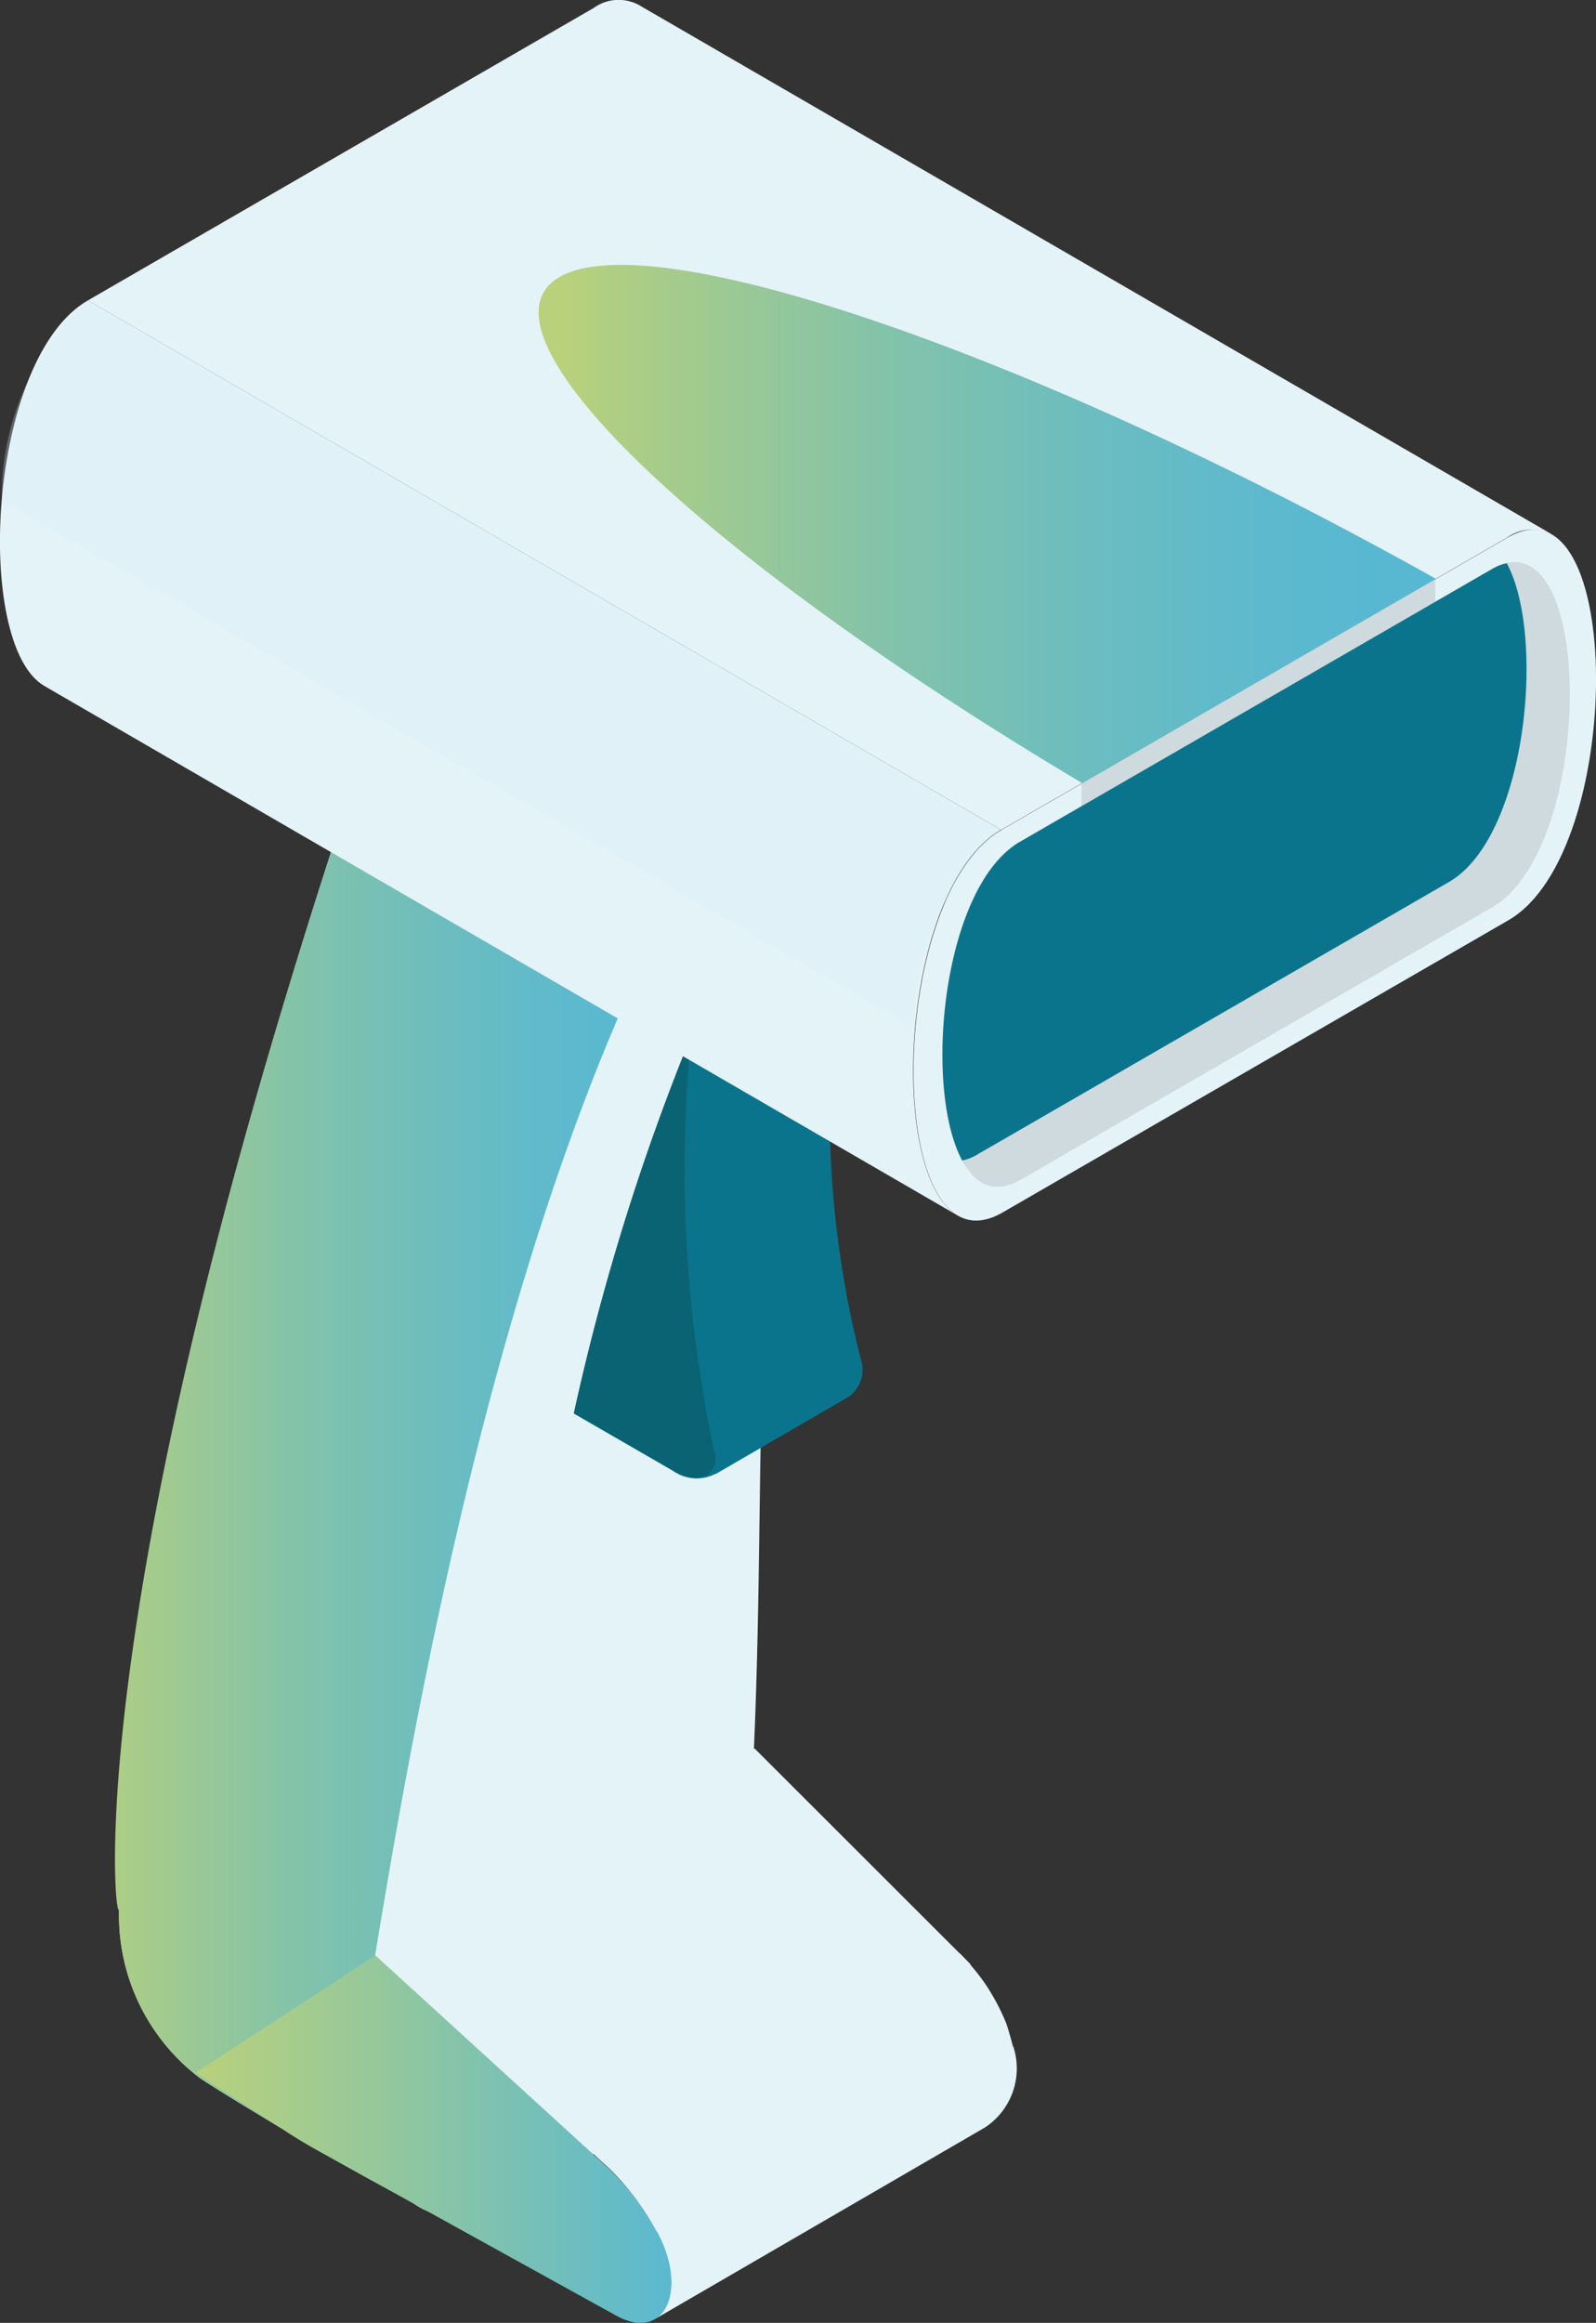 <svg xmlns="http://www.w3.org/2000/svg" xmlns:xlink="http://www.w3.org/1999/xlink" width="17.708" height="25.76" viewBox="0 0 17.708 25.76">
  <rect x="0" y="0" width="17.708" height="25.76" fill="#333333" stroke="none"/>
  <defs>
    <linearGradient id="linear-gradient" y1="0.5" x2="1" y2="0.5" gradientUnits="objectBoundingBox">
      <stop offset="0" stop-color="#b9d17b"/>
      <stop offset="0.11" stop-color="#a7cc8a"/>
      <stop offset="0.36" stop-color="#84c3a9"/>
      <stop offset="0.61" stop-color="#6bbdc0"/>
      <stop offset="0.82" stop-color="#5cb9ce"/>
      <stop offset="1" stop-color="#57b8d3"/>
    </linearGradient>
    <linearGradient id="linear-gradient-2" x1="-0.001" y1="0.501" x2="0.999" y2="0.501" gradientUnits="objectBoundingBox">
      <stop offset="0" stop-color="#b9d17b"/>
      <stop offset="1" stop-color="#57b8d3"/>
    </linearGradient>
    <linearGradient id="linear-gradient-3" x1="0" y1="0.5" y2="0.5" xlink:href="#linear-gradient"/>
  </defs>
  <g id="Douchette" transform="translate(15 37.641)">
    <path id="Tracé_9946" data-name="Tracé 9946" d="M7.76,28.593C4.484,38,4.8,42.314,4.83,42.031a2.264,2.264,0,0,0,.9,1.883c.1.07,1.523.956,2.309,1.345a.911.911,0,0,0,.94.127c1.872-1.078,2.553-1.364,2.62-1.883.662-5.043-.065-8.638,1-12.09L7.76,28.59Z" transform="translate(-18.508 -58.507)" fill="#e4f3f8"/>
    <path id="Tracé_9947" data-name="Tracé 9947" d="M11.1,30.529,7.7,28.6C4.216,38.635,4.735,42.322,4.767,42.038a2.264,2.264,0,0,0,.9,1.883c.1.07.319.208,1.053.643.224.143.565-.005.673-.673C7.8,41.406,8.754,34.732,11.1,30.526Z" transform="translate(-18.446 -58.515)" fill="url(#linear-gradient)"/>
    <path id="Tracé_9948" data-name="Tracé 9948" d="M26.749,43.913a11.17,11.17,0,0,1-.235-4.27l-.178-.1-1.488.864a25.6,25.6,0,0,0-1.278,4.127l1.1.635a.452.452,0,0,0,.483.027l-.022.016,1.488-.864a.368.368,0,0,0,.13-.432Z" transform="translate(-32.203 -66.499)" fill="#0a748d"/>
    <path id="Tracé_9949" data-name="Tracé 9949" d="M24.867,42.7l-.019.011a25.6,25.6,0,0,0-1.278,4.127l1.1.635a.588.588,0,0,0,.23.081.211.211,0,0,0,.24-.23A15.07,15.07,0,0,1,24.867,42.7Z" transform="translate(-32.203 -68.806)" fill="#096372"/>
    <g id="Groupe_5244" data-name="Groupe 5244" transform="translate(-15 -37.641)">
      <path id="Tracé_9935" data-name="Tracé 9935" d="M9.72.051a.473.473,0,0,0-.5.035L3.61,3.328,13.742,9.2l5.613-3.241a.479.479,0,0,1,.5-.035Z" transform="translate(-2.634 0.003)" fill="#e4f3f8"/>
      <path id="Tracé_9936" data-name="Tracé 9936" d="M11.1,18.2.973,12.33C-.143,12.973-.3,16.149.489,16.606l10.132,5.872c-.789-.459-.632-3.633.483-4.279Z" transform="translate(0.003 -8.999)" fill="#e4f3f8"/>
      <path id="Tracé_9937" data-name="Tracé 9937" d="M44.1,21.827l-5.613,3.241c-1.31.756-1.3,5,.011,4.243l5.613-3.241C45.416,25.314,45.4,21.071,44.1,21.827Z" transform="translate(-27.374 -15.865)" fill="#e4f3f8"/>
      <path id="Tracé_9938" data-name="Tracé 9938" d="M44.42,26.046v.848l3.925-2.266V23.78Z" transform="translate(-32.421 -17.356)" fill="#cedadd"/>
      <path id="Tracé_9939" data-name="Tracé 9939" d="M44.791,23.156l-5.229,3.02c-1.156.667-1.145,4.416.011,3.749l5.229-3.02c1.156-.667,1.145-4.416-.011-3.749Z" transform="translate(-28.246 -16.843)" fill="#cedadd"/>
      <path id="Tracé_9940" data-name="Tracé 9940" d="M44.97,23.12a.544.544,0,0,0-.17.068l-5.229,3.02c-.867.5-1.078,2.731-.643,3.536a.544.544,0,0,0,.17-.068l5.229-3.02c.867-.5,1.078-2.731.643-3.536Z" transform="translate(-28.252 -16.874)" fill="#0a748d"/>
    </g>
    <path id="Tracé_9950" data-name="Tracé 9950" d="M10.2,20.4a2.918,2.918,0,0,1,.956-2.2L1.026,12.33A2.946,2.946,0,0,0,.07,14.55Z" transform="translate(-15.05 -46.639)" fill="#d8edf7" opacity="0.28"/>
    <path id="Tracé_9951" data-name="Tracé 9951" d="M19.721,71.78,15.55,74.054l2.488,2.32,2.037-.964,2.045-1.234Z" transform="translate(-26.349 -90.031)" fill="#e4f3f8"/>
    <path id="Tracé_9952" data-name="Tracé 9952" d="M29.309,81.222c-.008-.038-.057-.213-.073-.254A2.394,2.394,0,0,0,29,80.525a2.426,2.426,0,0,0-.281-.335l-3.96,2.32a2.485,2.485,0,0,1,.221.224,2.982,2.982,0,0,1,.375.543c.019.038.038.073.054.111.176.4.122.746-.078.862L29,82.121a.784.784,0,0,0,.313-.9Z" transform="translate(-33.071 -96.169)" fill="#e4f3f8"/>
    <path id="Tracé_9953" data-name="Tracé 9953" d="M13.16,83.343a2.781,2.781,0,0,0-.6-.764l-2.52-2.3-1.993,1.3,1.029.67c.111.073.227.14.343.205L12.7,84.267c.54.311.824-.259.465-.926Z" transform="translate(-20.875 -96.235)" fill="url(#linear-gradient-2)"/>
    <path id="Tracé_9954" data-name="Tracé 9954" d="M32.076,14.353c-4.395-2.461-8.679-3.952-9.724-3.347s1.534,3.077,5.8,5.613l3.922-2.266Z" transform="translate(-31.144 -45.575)" fill="url(#linear-gradient-3)"/>
  </g>
</svg>
